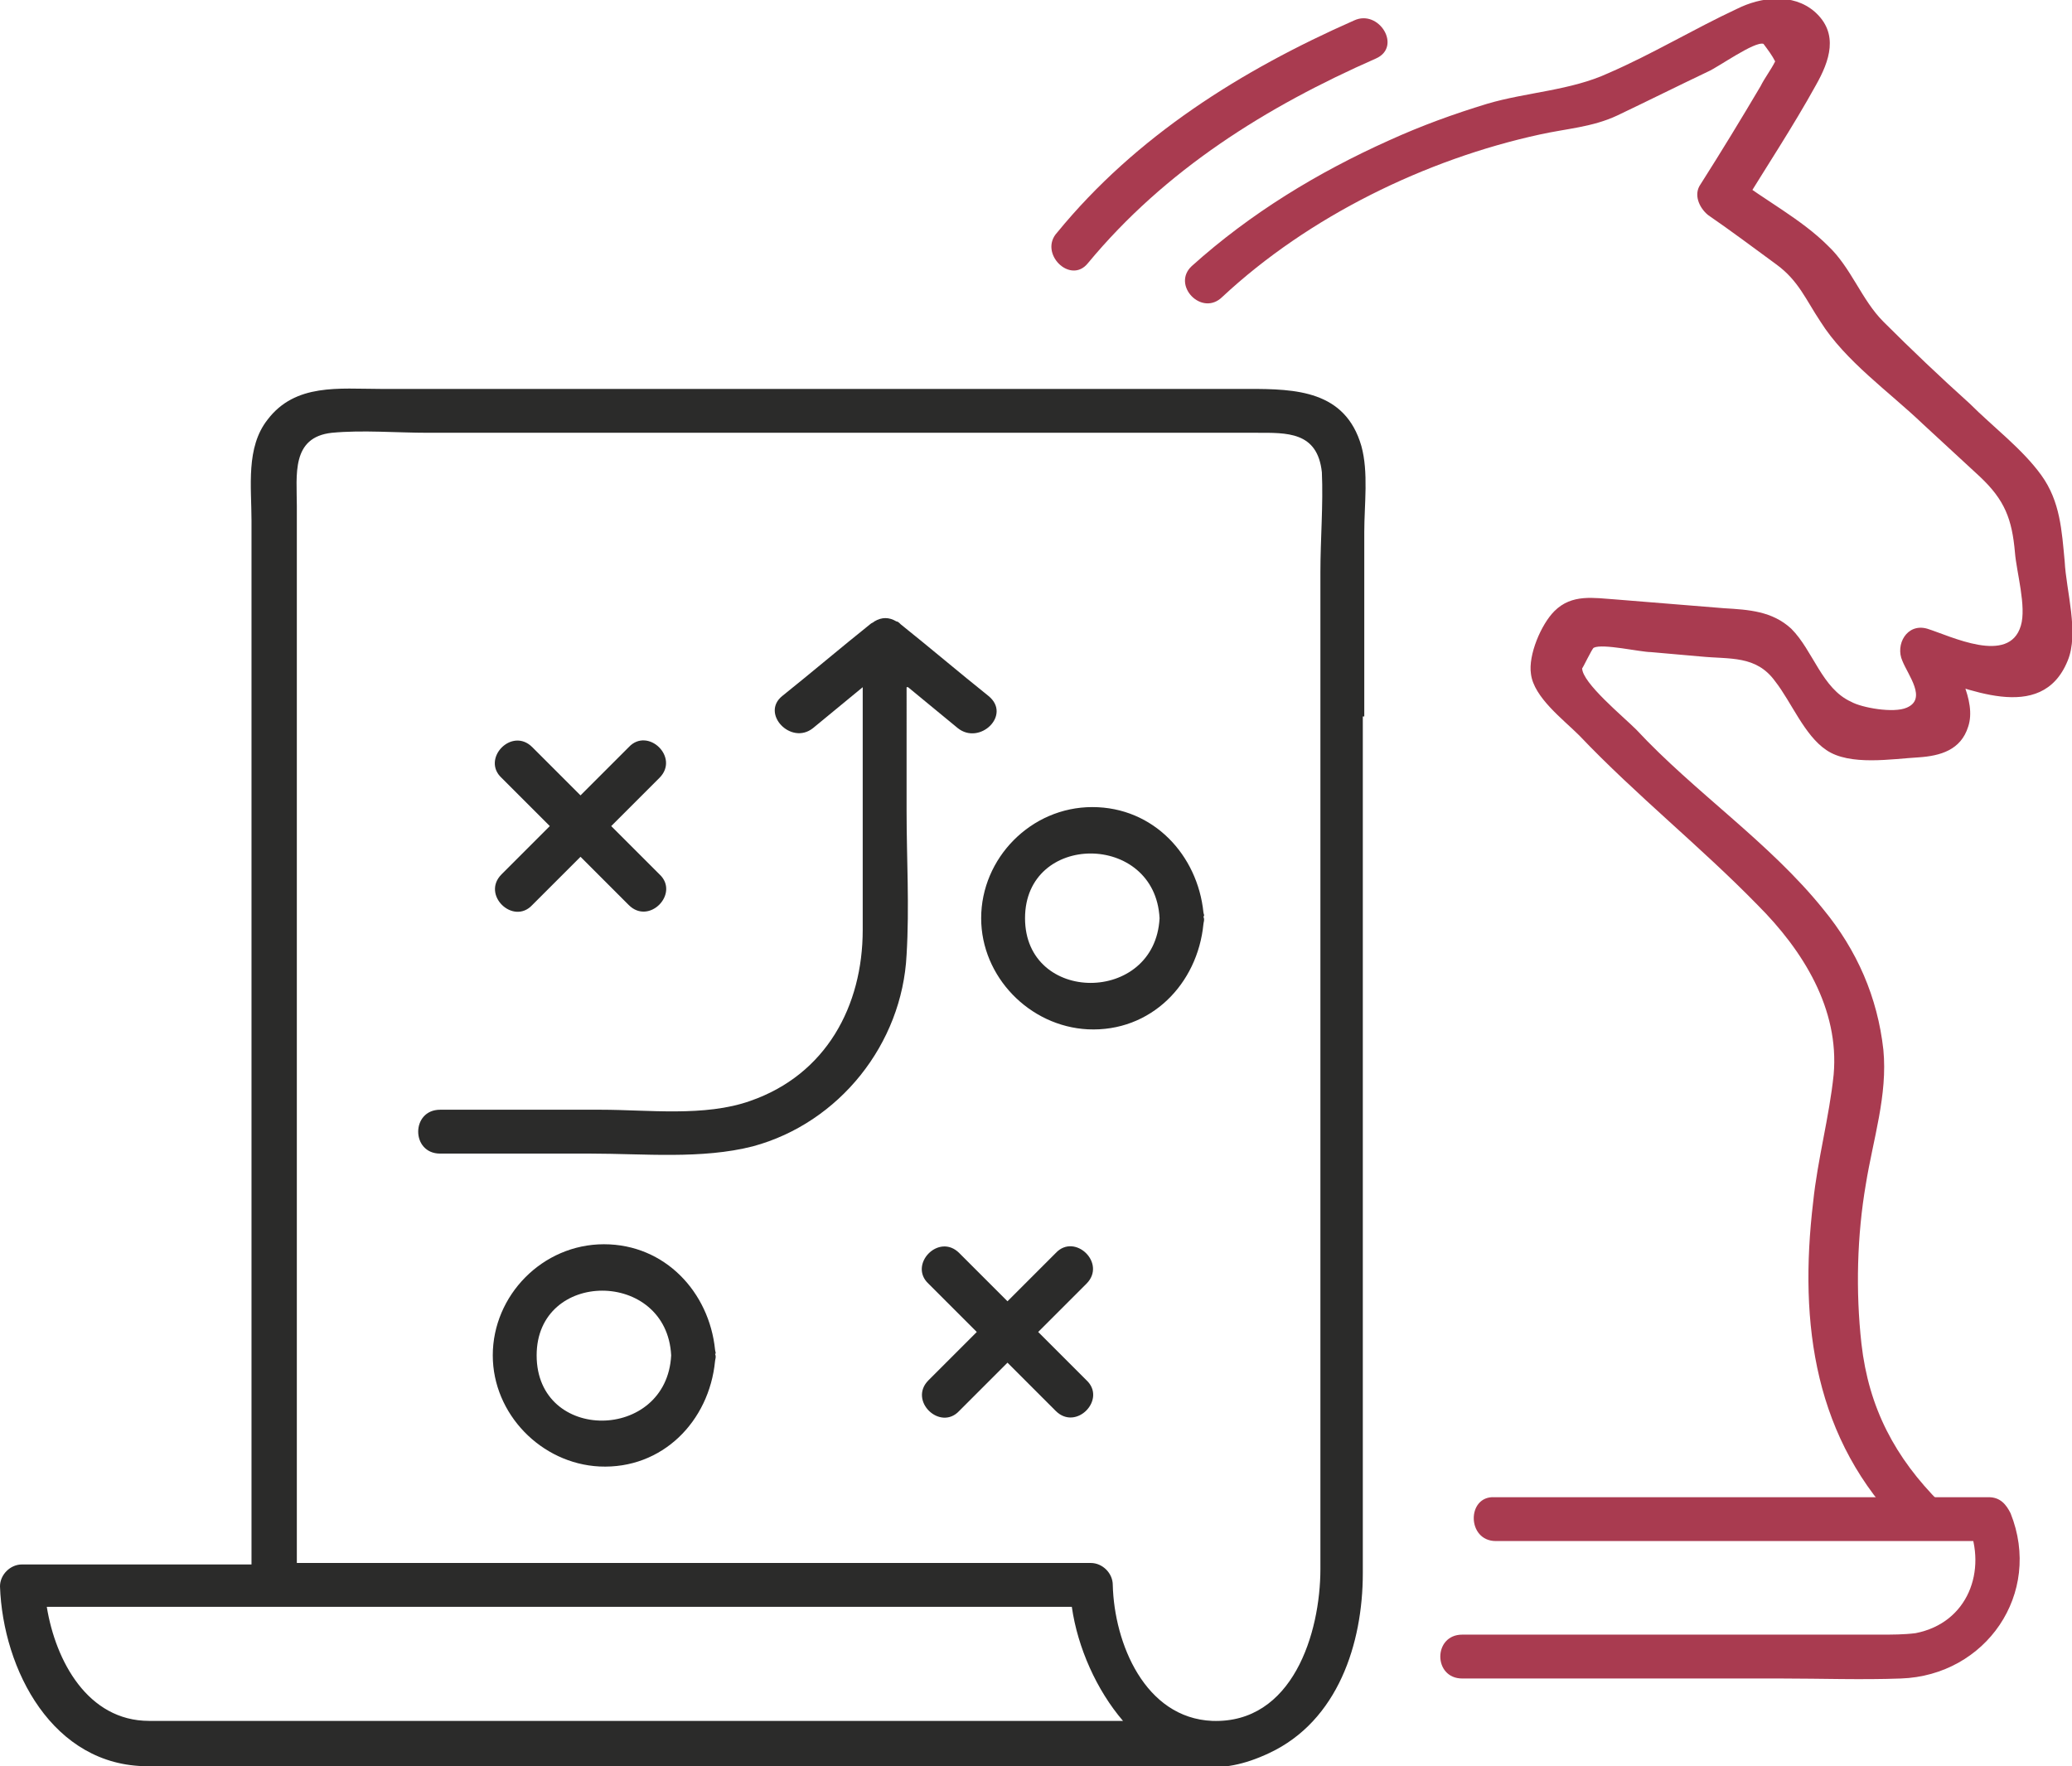 <?xml version="1.0" encoding="utf-8"?>
<!-- Generator: Adobe Illustrator 28.3.0, SVG Export Plug-In . SVG Version: 6.00 Build 0)  -->
<svg version="1.1" id="Ebene_1" xmlns="http://www.w3.org/2000/svg" xmlns:xlink="http://www.w3.org/1999/xlink" x="0px" y="0px"
	 viewBox="0 0 141.7 120.8" style="enable-background:new 0 0 141.7 120.8;" xml:space="preserve">
<style type="text/css">
	.st0{clip-path:url(#SVGID_00000156565511248821760740000001106450362196980887_);fill:#2B2B2A;}
	.st1{clip-path:url(#SVGID_00000156565511248821760740000001106450362196980887_);fill:#A93B50;}
</style>
<g>
	<defs>
		<rect id="SVGID_1_" width="141.7" height="120.8"/>
	</defs>
	<clipPath id="SVGID_00000145051990853735095950000015213265183228428673_">
		<use xlink:href="#SVGID_1_"  style="overflow:visible;"/>
	</clipPath>
	<path style="clip-path:url(#SVGID_00000145051990853735095950000015213265183228428673_);fill:#2B2B2A;" d="M37.6,56.5
		c-1.1,1.1-2.2,2.2-3.3,3.3c-1.4,1.4,0.8,3.5,2.1,2.1c1.1-1.1,2.2-2.2,3.3-3.3c1.1,1.1,2.2,2.2,3.3,3.3c1.4,1.4,3.5-0.8,2.1-2.1
		c-1.1-1.1-2.2-2.2-3.3-3.3c1.1-1.1,2.2-2.2,3.3-3.3c1.4-1.4-0.8-3.5-2.1-2.1c-1.1,1.1-2.2,2.2-3.3,3.3c-1.1-1.1-2.2-2.2-3.3-3.3
		c-1.4-1.4-3.5,0.8-2.1,2.1C35.4,54.3,36.5,55.4,37.6,56.5"/>
	<path style="clip-path:url(#SVGID_00000145051990853735095950000015213265183228428673_);fill:#2B2B2A;" d="M71,91.1
		c1.1-1.1,2.2-2.2,3.3-3.3c1.4-1.4-0.8-3.5-2.1-2.1c-1.1,1.1-2.2,2.2-3.3,3.3c-1.1-1.1-2.2-2.2-3.3-3.3c-1.4-1.4-3.5,0.8-2.1,2.1
		c1.1,1.1,2.2,2.2,3.3,3.3c-1.1,1.1-2.2,2.2-3.3,3.3c-1.4,1.4,0.8,3.5,2.1,2.1c1.1-1.1,2.2-2.2,3.3-3.3c1.1,1.1,2.2,2.2,3.3,3.3
		c1.4,1.4,3.5-0.8,2.1-2.1C73.2,93.3,72.1,92.2,71,91.1"/>
	<path style="clip-path:url(#SVGID_00000145051990853735095950000015213265183228428673_);fill:#2B2B2A;" d="M70.1,62.8
		c0-5.9,8.9-5.9,9.2,0C79,68.7,70.1,68.7,70.1,62.8 M82.3,62.4c-0.4-3.9-3.4-7.2-7.6-7.2c-4.2,0-7.6,3.5-7.6,7.6
		c0,4,3.3,7.4,7.3,7.6c4.3,0.2,7.5-3.1,7.9-7.2c0-0.1,0.1-0.3,0-0.5C82.4,62.6,82.3,62.5,82.3,62.4"/>
	<path style="clip-path:url(#SVGID_00000145051990853735095950000015213265183228428673_);fill:#2B2B2A;" d="M36.7,92.7
		c0-5.9,8.9-5.9,9.2,0C45.6,98.6,36.7,98.7,36.7,92.7 M48.9,92.3c-0.4-3.9-3.4-7.2-7.6-7.2c-4.2,0-7.6,3.5-7.6,7.6
		c0,4,3.3,7.4,7.3,7.6c4.3,0.2,7.5-3.1,7.9-7.2c0-0.1,0.1-0.3,0-0.5C49,92.6,48.9,92.4,48.9,92.3"/>
	<path style="clip-path:url(#SVGID_00000145051990853735095950000015213265183228428673_);fill:#2B2B2A;" d="M62.1,47
		c1.1,0.9,2.3,1.9,3.4,2.8c1.5,1.2,3.7-0.9,2.1-2.2c-2-1.6-4-3.3-6-4.9c0,0,0,0,0,0c-0.1-0.1-0.2-0.2-0.3-0.2c-0.5-0.3-1-0.3-1.5,0
		c-0.1,0.1-0.2,0.1-0.3,0.2c0,0,0,0,0,0c-2,1.6-4,3.3-6,4.9c-1.5,1.2,0.6,3.4,2.1,2.2c1.1-0.9,2.3-1.9,3.4-2.8c0,5.5,0,11.1,0,16.6
		c0,5.2-2.5,9.9-7.7,11.7c-3.1,1.1-7,0.6-10.2,0.6h-11c-2,0-2,3,0,3h10.3c3.6,0,7.6,0.4,11.1-0.5c5.9-1.6,10.2-7,10.5-13.1
		c0.2-3.3,0-6.6,0-9.8V47z"/>
	<path style="clip-path:url(#SVGID_00000145051990853735095950000015213265183228428673_);fill:#2B2B2A;" d="M90.3,39.1v29.3v30.5
		v8.4c0,4.4-1.9,10.6-7.4,10.4c-4.6-0.2-6.7-5.3-6.8-9.3c0-0.8-0.7-1.5-1.5-1.5H20.3V59.7V34.6c0-2.1-0.4-4.7,2.4-5
		c2.1-0.2,4.4,0,6.6,0h56.6c2.1,0,4.2-0.1,4.5,2.7C90.5,34.5,90.3,36.9,90.3,39.1 M19.3,117.7h-9.1c-4.2,0-6.4-4.1-7-7.8h62.3h7.8
		c0.4,2.8,1.7,5.7,3.5,7.8H19.3z M93.3,49V36.4c0-1.9,0.3-4.1-0.2-5.9c-1.1-3.8-4.5-3.9-7.7-3.9H73.5H38.8H26
		c-2.8,0-5.8-0.4-7.7,2.1c-1.5,1.9-1.1,4.6-1.1,6.9v12v59.4h-6.6H1.5c-0.8,0-1.5,0.7-1.5,1.5c0.2,5.7,3.6,12.3,10.1,12.3h63.9h8.1
		c1.5,0.2,3-0.1,4.7-0.9c4.7-2.2,6.4-7.5,6.4-12.3c0-7.9,0-15.9,0-23.8V49z"/>
	<path style="clip-path:url(#SVGID_00000145051990853735095950000015213265183228428673_);fill:#A93B50;" d="M132.7,102.8
		c-3.1-3.1-4.9-6.5-5.4-10.9c-0.4-3.6-0.3-7.4,0.3-10.9c0.5-3.1,1.5-6.1,1.2-9.2c-0.4-3.6-1.8-6.8-4.1-9.6c-3.7-4.6-8.8-8-12.8-12.3
		c-0.9-0.9-3.7-3.2-3.7-4.2c0,0.1,0.7-1.4,0.8-1.4c0.6-0.3,3.2,0.3,3.9,0.3c1.1,0.1,2.3,0.2,3.4,0.3c2,0.2,3.8-0.1,5.1,1.7
		c1.1,1.4,2,3.7,3.5,4.7c1.6,1.1,4.5,0.6,6.3,0.5c1.5-0.1,2.9-0.5,3.4-2.1c0.6-1.8-0.9-4.1-1.6-5.8c-0.6,0.7-1.1,1.5-1.7,2.2
		c3.1,0.9,8.3,3.5,10.1-0.9c0.8-1.9-0.1-4.8-0.2-6.8c-0.2-2.1-0.3-4.1-1.6-5.9c-1.3-1.8-3.3-3.3-4.9-4.9c-2-1.8-4-3.7-5.9-5.6
		c-1.5-1.5-2.2-3.7-3.8-5.2c-1.8-1.8-4.3-3.1-6.4-4.7c0.2,0.7,0.4,1.4,0.5,2.1c1.7-2.8,3.5-5.5,5.1-8.4c0.9-1.6,1.6-3.5-0.1-5
		c-1.5-1.3-3.7-1-5.3-0.2c-3,1.4-5.8,3.1-8.8,4.4c-2.6,1.2-5.6,1.3-8.3,2.1c-2.3,0.7-4.5,1.5-6.7,2.5c-4.9,2.2-9.5,5-13.5,8.6
		c-1.4,1.3,0.7,3.5,2.1,2.1c5.9-5.5,13.9-9.4,21.7-11.1c1.8-0.4,3.6-0.5,5.3-1.3c2.1-1,4.1-2,6.2-3c0.7-0.3,3.2-2.1,3.8-1.9
		c0.3,0.4,0.6,0.8,0.8,1.2c-0.3,0.6-0.7,1.1-1,1.7c-1.3,2.2-2.7,4.5-4.1,6.7c-0.5,0.7-0.1,1.6,0.5,2.1c1.6,1.1,3.2,2.3,4.7,3.4
		c1.5,1.1,2,2.4,3,3.9c1.7,2.7,4.7,4.8,7,7c1.3,1.2,2.6,2.4,3.9,3.6c1.7,1.6,2.2,2.9,2.4,5.2c0.1,1.3,0.8,3.7,0.4,5
		c-0.8,2.7-4.8,0.7-6.4,0.2c-1.4-0.4-2.2,1.1-1.7,2.2c0.4,1,1.7,2.6,0.3,3.2c-0.9,0.4-3.1,0-3.8-0.4c-2-0.9-2.6-3.5-4.1-5
		c-1.3-1.2-2.9-1.3-4.6-1.4c-2.5-0.2-4.9-0.4-7.4-0.6c-1.5-0.1-3-0.4-4.2,0.8c-0.9,0.9-1.8,3-1.6,4.3c0.2,1.6,2.2,3.1,3.3,4.2
		c3.9,4.1,8.3,7.6,12.2,11.6c3.1,3.1,5.6,7.1,5.2,11.6c-0.3,2.9-1.1,5.8-1.4,8.7c-1,8.4,0.1,16.3,6.2,22.4
		C131.9,106.3,134,104.2,132.7,102.8"/>
	<path style="clip-path:url(#SVGID_00000145051990853735095950000015213265183228428673_);fill:#A93B50;" d="M74.4,18
		c5.3-6.4,12.2-10.7,19.7-14c1.8-0.8,0.2-3.4-1.5-2.6c-7.7,3.4-14.9,7.9-20.3,14.5C71,17.3,73.2,19.5,74.4,18"/>
	<path style="clip-path:url(#SVGID_00000145051990853735095950000015213265183228428673_);fill:#A93B50;" d="M102.3,105.4h33.8
		c-0.5-0.4-1-0.7-1.5-1.1c1.3,3.1,0,6.7-3.6,7.4c-0.8,0.1-1.6,0.1-2.4,0.1h-10.1h-18.5c-2,0-2,3,0,3h21.8c2.7,0,5.5,0.1,8.2,0
		c5.8-0.2,9.7-5.8,7.5-11.3c-0.3-0.6-0.7-1.1-1.5-1.1h-33.8C100.3,102.3,100.3,105.4,102.3,105.4"/>
</g>
</svg>
